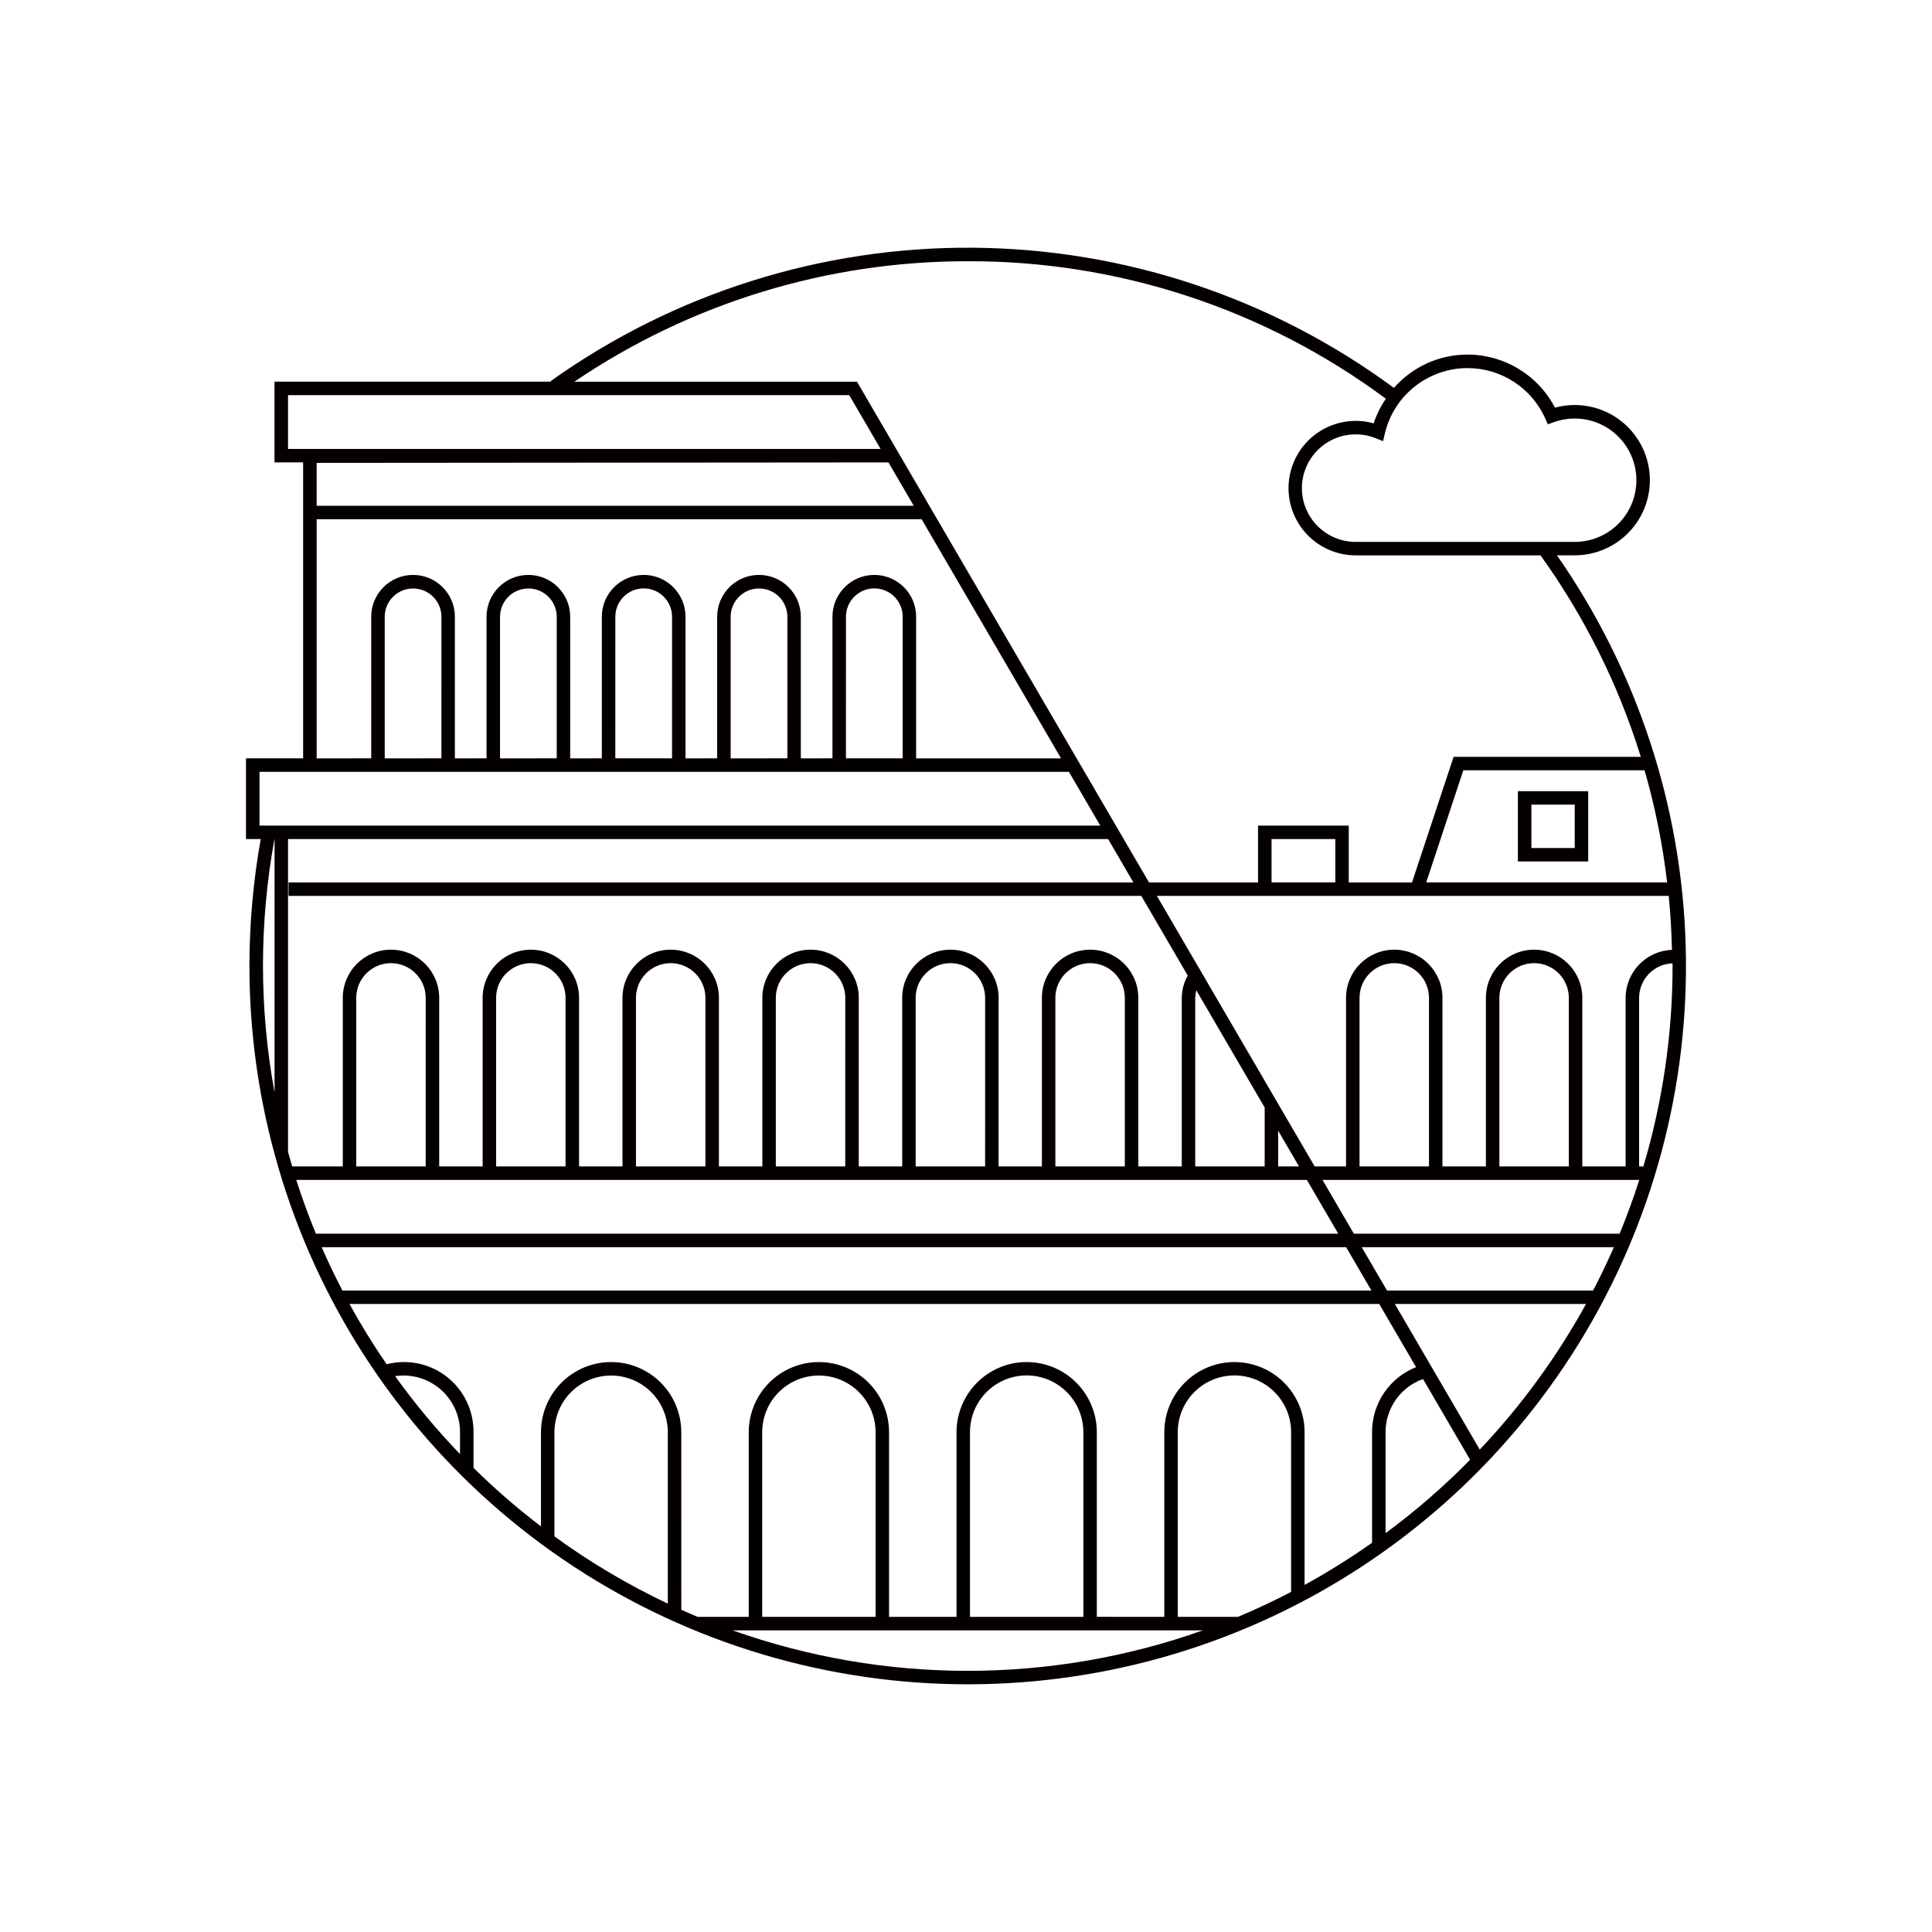 <?xml version="1.0" encoding="UTF-8"?>
<!-- Uploaded to: SVG Repo, www.svgrepo.com, Generator: SVG Repo Mixer Tools -->
<svg width="800px" height="800px" version="1.1" viewBox="144 144 512 512" xmlns="http://www.w3.org/2000/svg">
 <g fill="#040001">
  <path d="m564.89 353.67h-18.629v18.633h18.629zm-3.57 15.059h-11.488v-11.488h11.484z"/>
  <path d="m556.61 291.17h4.711c5.742 0 11.203-2.481 14.984-6.801 3.781-4.32 5.516-10.066 4.754-15.758-0.762-5.691-3.941-10.777-8.727-13.953-4.781-3.176-10.703-4.133-16.246-2.625-2.207-4.238-5.531-7.789-9.613-10.27-4.086-2.477-8.77-3.793-13.547-3.797-7.477-0.016-14.594 3.207-19.52 8.832-32.305-23.824-71.312-36.824-111.45-37.148-40.141-0.32-79.352 12.059-112.04 35.359l0.09 0.129h-73.258v21.398h7.586v78.426h-15.145v21.398h3.906v-0.004c-1.984 11.105-2.984 22.359-2.992 33.641 0 16.809 2.234 33.547 6.644 49.766v0.07h0.02v0.004c9.715 35.824 29.691 68.027 57.473 92.645 27.781 24.613 62.156 40.57 98.891 45.902 36.734 5.332 74.227-0.195 107.86-15.898 33.633-15.703 61.941-40.898 81.438-72.484 19.5-31.582 29.336-68.18 28.301-105.29-1.035-37.105-12.895-73.098-34.125-103.55zm-49 261.68c-5.746 4.055-11.711 7.785-17.879 11.172v-40.469c0-6.644-3.543-12.781-9.293-16.102-5.754-3.324-12.84-3.324-18.594 0-5.754 3.32-9.297 9.457-9.297 16.102v48.926l-17.875-0.004v-48.922c0-6.644-3.547-12.781-9.297-16.102-5.754-3.324-12.84-3.324-18.594 0-5.754 3.32-9.297 9.457-9.297 16.102v48.926l-17.875-0.004v-48.922c0-6.644-3.543-12.781-9.297-16.105-5.754-3.32-12.84-3.32-18.594 0-5.754 3.324-9.297 9.461-9.297 16.105v48.926l-13.586-0.004c-1.441-0.602-2.863-1.246-4.285-1.883l-0.004-47.039c0-6.644-3.543-12.781-9.297-16.105-5.754-3.32-12.84-3.32-18.594 0-5.754 3.324-9.297 9.461-9.297 16.105v24.957c-6.277-4.789-12.246-9.969-17.875-15.508v-9.449c0.055-5.731-2.555-11.156-7.066-14.688-4.512-3.527-10.41-4.758-15.957-3.328-3.547-5.152-6.836-10.484-9.852-15.969h272.9l9.758 16.734 0.004 0.004c-3.453 1.367-6.414 3.746-8.496 6.82-2.078 3.078-3.184 6.711-3.168 10.426zm-21.449 13.023c-4.59 2.383-9.277 4.602-14.078 6.606h-15.965v-48.926c-0.004-3.988 1.574-7.816 4.391-10.641 2.82-2.82 6.644-4.41 10.633-4.41s7.812 1.59 10.629 4.41c2.82 2.824 4.398 6.652 4.391 10.641zm-55.062 6.606h-30.043v-48.926c-0.004-3.988 1.574-7.816 4.391-10.641 2.82-2.82 6.644-4.41 10.633-4.41s7.812 1.59 10.629 4.41c2.82 2.824 4.398 6.652 4.391 10.641zm-55.059 0h-30.047v-48.926c0-5.367 2.863-10.328 7.512-13.012 4.648-2.684 10.375-2.684 15.023 0 4.648 2.684 7.512 7.644 7.512 13.012zm-55.062-3.5c-10.551-4.992-20.609-10.957-30.043-17.82v-27.605c0-5.367 2.863-10.328 7.508-13.012 4.648-2.684 10.375-2.684 15.023 0 4.648 2.684 7.512 7.644 7.512 13.012zm-55.062-39.625c-6.223-6.469-11.973-13.375-17.207-20.664 4.32-0.645 8.707 0.629 12.012 3.484 3.305 2.856 5.203 7.008 5.195 11.379zm171.75-162.99 6.695 11.484h-223.89v3.57h225.98l12.309 21.105h-0.004c-1.004 1.816-1.547 3.852-1.578 5.926v44.668h-11.512v-44.668c0-7.055-5.719-12.773-12.773-12.773-7.059 0-12.777 5.719-12.777 12.773v44.668h-11.473v-44.668c0-7.055-5.719-12.773-12.773-12.773-7.059 0-12.777 5.719-12.777 12.773v44.668h-11.512v-44.668c0-7.055-5.719-12.773-12.777-12.773-7.055 0-12.773 5.719-12.773 12.773v44.668h-11.512v-44.668c0-7.055-5.723-12.773-12.777-12.773-7.055 0-12.777 5.719-12.777 12.773v44.668h-11.508v-44.668c0-7.055-5.723-12.773-12.777-12.773-7.055 0-12.777 5.719-12.777 12.773v44.668h-11.512v-44.668c0-7.055-5.719-12.773-12.777-12.773-7.055 0-12.773 5.719-12.773 12.773v44.668h-13.414c-0.379-1.273-0.742-2.555-1.094-3.844v-82.91zm50.59 86.754h-5.531v-9.484zm-9.105 0h-18.406v-44.668c0.023-0.68 0.121-1.355 0.289-2.016l18.121 31.074zm-37.062 0h-18.406v-44.668c0-5.082 4.121-9.203 9.207-9.203 5.082 0 9.203 4.121 9.203 9.203zm-37.023 0h-18.406v-44.668c0-5.082 4.121-9.203 9.207-9.203 5.082 0 9.203 4.121 9.203 9.203zm-37.066 0h-18.402v-44.668c0-5.082 4.121-9.203 9.203-9.203 5.086 0 9.203 4.121 9.203 9.203zm-37.062 0h-18.402v-44.668c0-5.082 4.121-9.203 9.203-9.203s9.203 4.121 9.203 9.203zm-37.062 0h-18.402v-44.668c0-5.082 4.121-9.203 9.203-9.203s9.203 4.121 9.203 9.203zm-37.066 0h-18.402v-44.668c0-5.082 4.121-9.203 9.203-9.203 5.086 0 9.207 4.121 9.207 9.203zm-21.98 3.57h255.51l8.312 14.254-270.93 0.004c-1.922-4.66-3.66-9.414-5.211-14.254zm265.91 17.828 6.695 11.484h-272.69c-1.957-3.758-3.793-7.586-5.504-11.484zm12.914 15.055h50.66c-7.707 14.008-17.168 26.977-28.16 38.586zm-2.082-3.57-6.699-11.484h66.816c-1.703 3.902-3.539 7.731-5.504 11.484zm-8.781-15.055-8.312-14.254h83.945c-1.547 4.84-3.281 9.59-5.211 14.254zm19.906-17.828h-18.406v-44.668c0-5.082 4.117-9.203 9.203-9.203 5.082 0 9.203 4.121 9.203 9.203zm37.062 0h-18.406v-44.668c0-5.082 4.117-9.203 9.203-9.203 5.082 0 9.203 4.121 9.203 9.203zm15.047 0h-11.477v-44.668c0-7.055-5.719-12.773-12.773-12.773-7.059 0-12.777 5.719-12.777 12.773v44.668h-11.512v-44.668c0-7.055-5.719-12.773-12.773-12.773-7.059 0-12.777 5.719-12.777 12.773v44.668h-8.32l-41.812-71.699h135.64c0.465 4.734 0.75 9.504 0.855 14.305h-0.004c-6.84 0.266-12.254 5.879-12.27 12.727zm-76.938-75.27h-16.895v-11.484h16.895zm87.938 0h-63.844l9.836-29.711h48.031c2.801 9.723 4.801 19.66 5.977 29.711zm-52.875-136.3c4.359 0.008 8.621 1.273 12.277 3.648 3.652 2.375 6.539 5.758 8.316 9.738l0.676 1.516 1.562-0.562-0.004 0.004c4.539-1.645 9.574-1.191 13.754 1.227 4.176 2.422 7.07 6.566 7.902 11.32 0.836 4.754-0.477 9.637-3.578 13.336-3.106 3.695-7.684 5.832-12.512 5.836h-58.027c-3.785 0.008-7.414-1.492-10.094-4.164-2.676-2.672-4.184-6.301-4.184-10.086 0-3.781 1.508-7.41 4.184-10.082 2.68-2.676 6.309-4.172 10.094-4.164 1.816-0.004 3.613 0.348 5.297 1.027l1.93 0.773 0.477-2.023c1.172-4.938 3.973-9.336 7.953-12.48 3.981-3.148 8.906-4.863 13.977-4.863zm-132.47-28.32c39.902-0.113 78.77 12.668 110.81 36.441-1.379 2.008-2.465 4.203-3.231 6.516-4.957-1.371-10.266-0.531-14.562 2.301-4.293 2.832-7.152 7.383-7.844 12.48-0.691 5.098 0.852 10.246 4.238 14.121 3.383 3.871 8.277 6.094 13.422 6.094h48.965c11.676 16.25 20.648 34.277 26.57 53.387h-49.609l-11.02 33.285h-16.766v-15.055h-24.039v15.055h-28.898l-64.91-111.3-12.477-21.398h-74.891c30.762-20.848 67.078-31.969 104.24-31.922zm-14.309 64.801-158.24 0.004v-11.363l151.54-0.121zm-165.82-29.305h148.73l8.309 14.254-157.04-0.004zm7.586 94.973v-62.094h160.32l36.953 63.371h-38.406l0.004-37.527c0-6.121-4.965-11.086-11.086-11.086-6.125 0-11.09 4.965-11.09 11.086v37.523l-8.383 0.004v-37.527c0-6.121-4.965-11.086-11.086-11.086-6.121 0-11.086 4.965-11.086 11.086v37.523l-8.387 0.004v-37.527c0-6.121-4.965-11.086-11.086-11.086-6.125 0-11.09 4.965-11.09 11.086v37.523l-8.383 0.004v-37.527c0-6.121-4.965-11.086-11.086-11.086-6.125 0-11.086 4.965-11.086 11.086v37.523l-8.387 0.004v-37.527c0-6.121-4.965-11.086-11.086-11.086-6.125 0-11.086 4.965-11.086 11.086v37.523l-14.465 0.004zm155.3 1.273h-15.031l0.004-37.523c0-4.148 3.363-7.516 7.516-7.516 4.148 0 7.516 3.367 7.516 7.516zm-30.559 0-15.027 0.004v-37.527c0.012-4.141 3.375-7.492 7.516-7.492 4.141 0 7.504 3.352 7.516 7.492zm-30.559 0h-15.031l0.004-37.523c0-4.148 3.363-7.516 7.516-7.516 4.148 0 7.516 3.367 7.516 7.516zm-30.562 0-15.023 0.004v-37.527c0.012-4.141 3.371-7.492 7.516-7.492 4.141 0 7.5 3.352 7.512 7.492zm-30.559 0-15.023 0.004v-37.527c0.012-4.141 3.371-7.492 7.516-7.492 4.141 0 7.504 3.352 7.512 7.492zm-48.207 3.57h214.5l8.312 14.254-222.81 0.004zm0.918 51.469c0.004-11.281 1.02-22.539 3.039-33.641h0.035v67.164c-2.031-11.059-3.059-22.281-3.074-33.523zm124.46 176.05h124.64c-40.316 14.309-84.328 14.309-124.64 0zm173.04-25.742v-26.754c-0.008-3.09 0.941-6.106 2.719-8.633 1.777-2.523 4.297-4.434 7.211-5.465l12.473 21.391c-6.941 7.066-14.434 13.574-22.402 19.461zm68.32-97.191h-1.129v-44.668c0.012-4.93 3.91-8.977 8.84-9.168 0 0.242 0.027 0.48 0.027 0.723 0 17.984-2.606 35.875-7.738 53.113z"/>
 </g>
</svg>